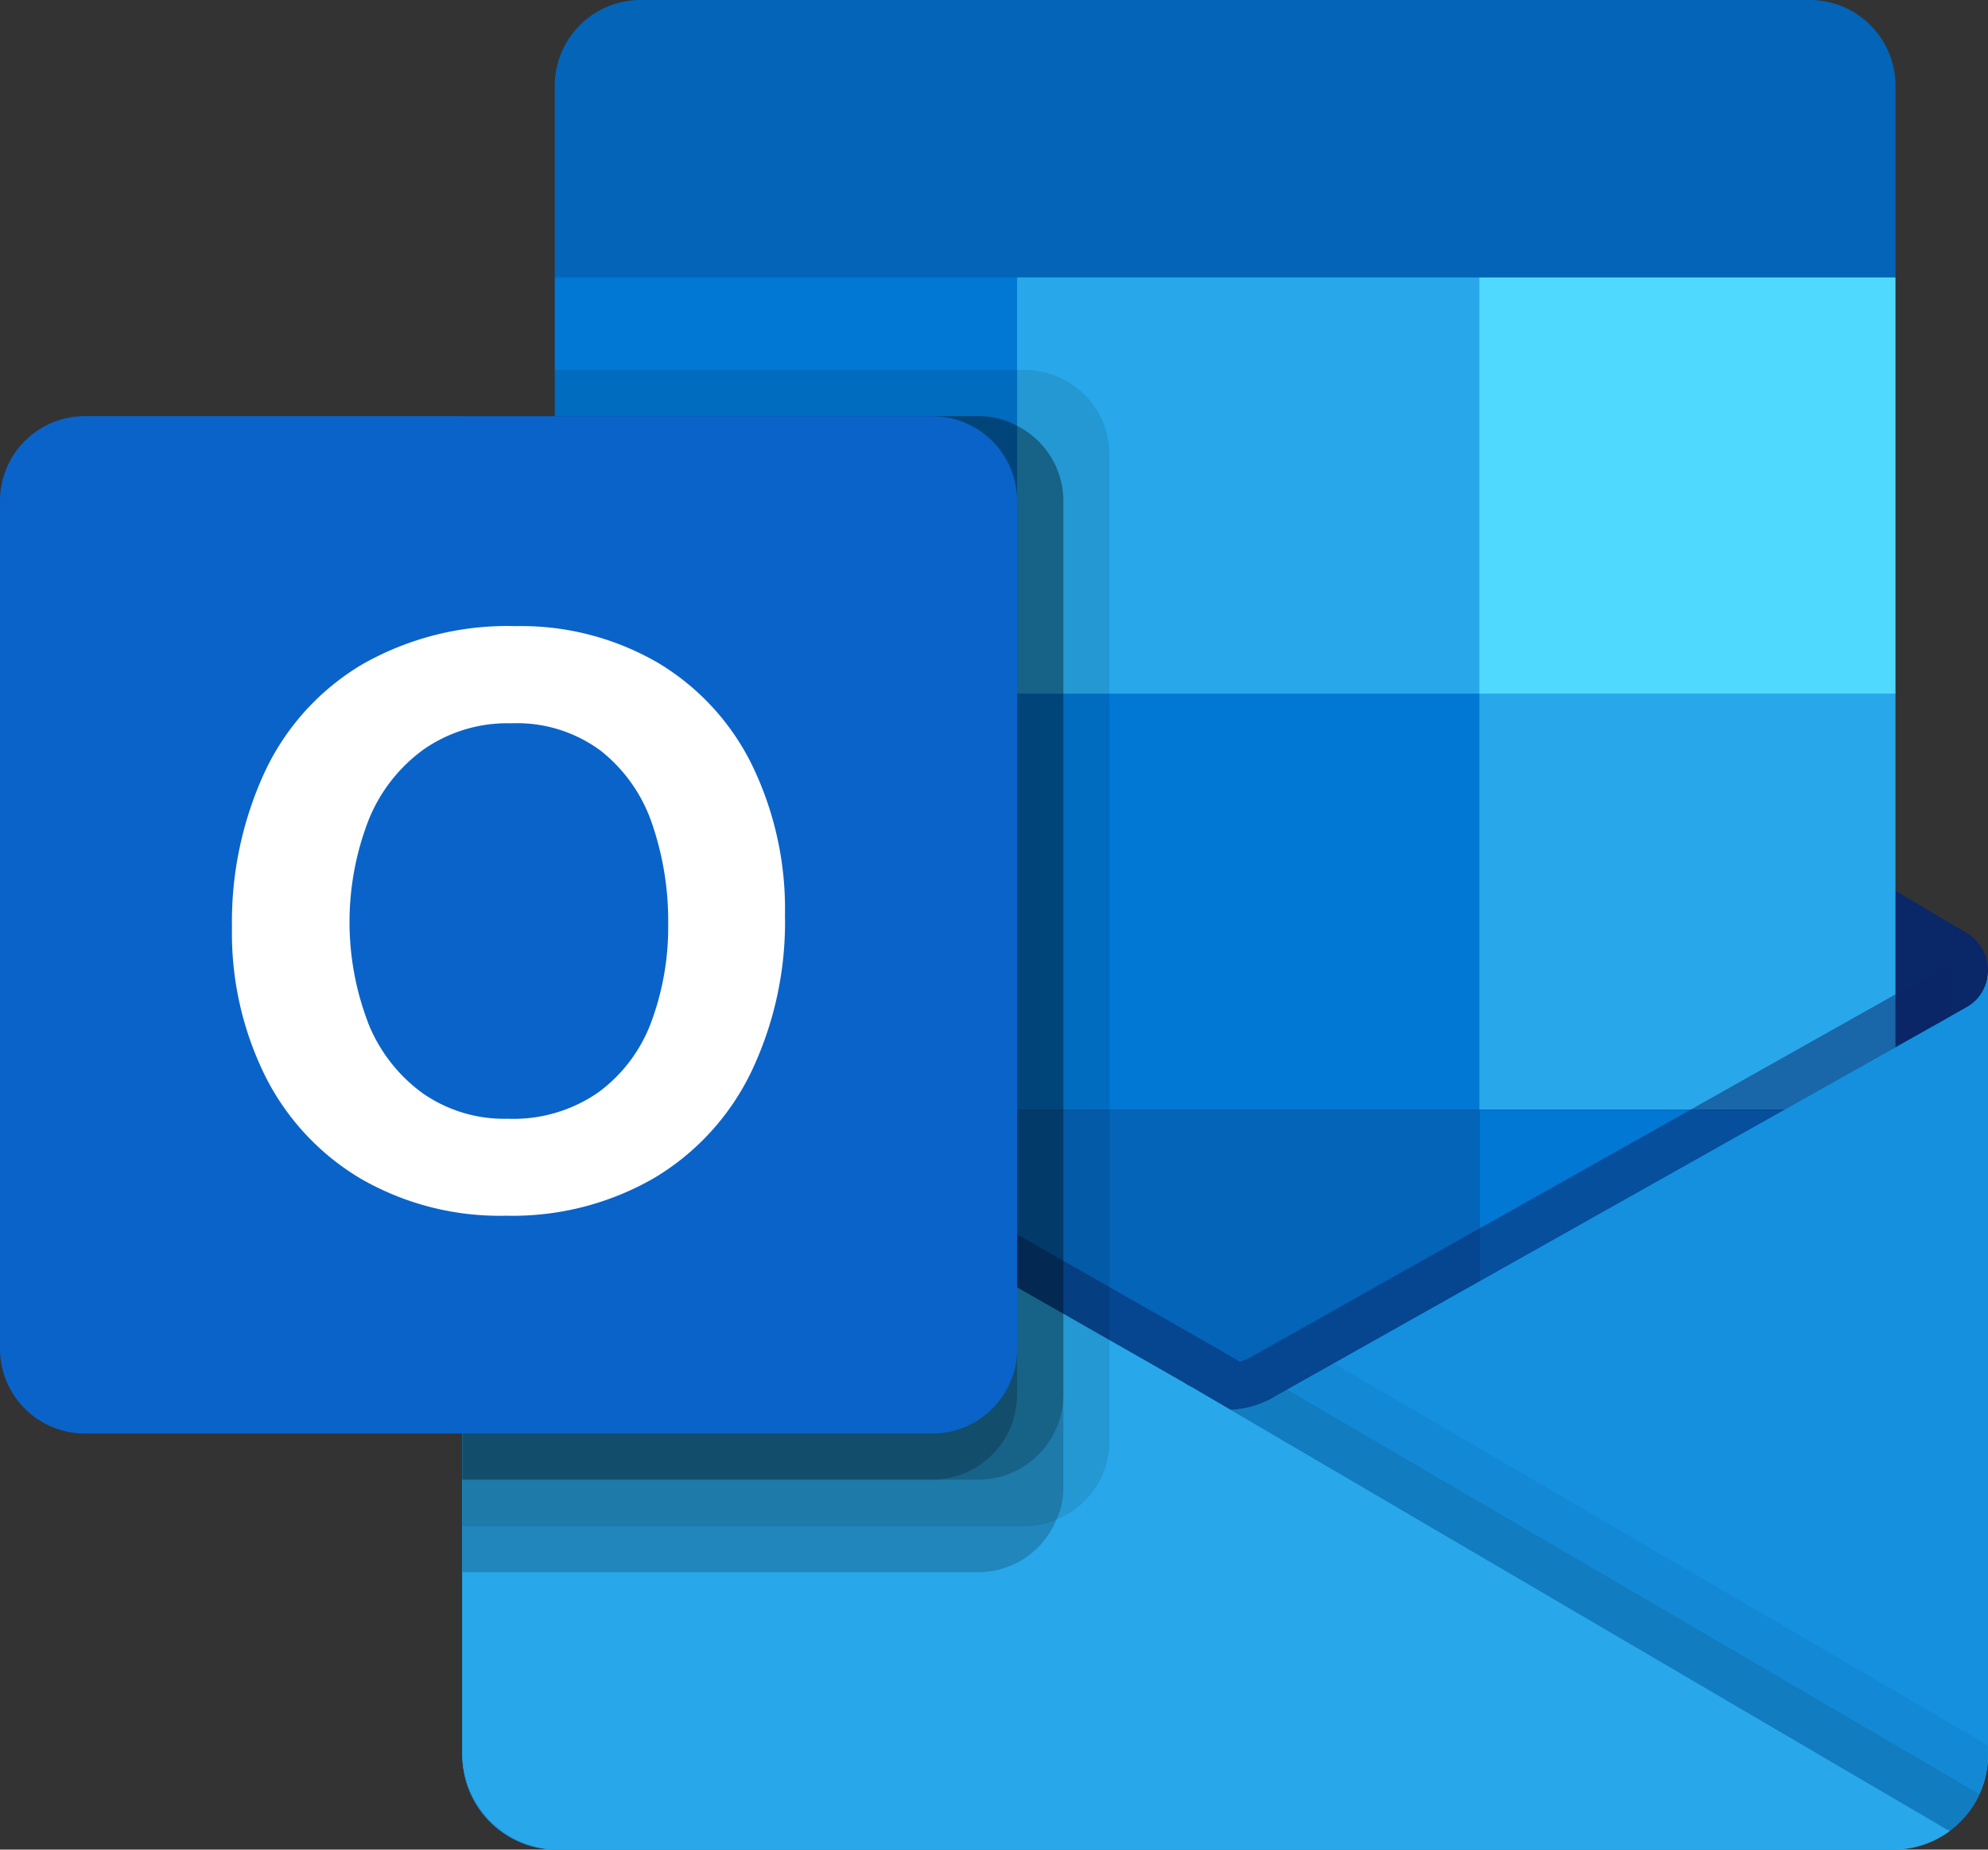 <svg xmlns="http://www.w3.org/2000/svg" xmlns:xlink="http://www.w3.org/1999/xlink" width="400" height="372.087" viewBox="0 0 400 372.087">
  <rect x="0" y="0" width="400" height="372.087" fill="#333333" stroke="none"/>
  <defs>
    <linearGradient id="linear-gradient" x1="0.5" y1="-5.062" x2="0.5" y2="-4.062" gradientUnits="objectBoundingBox">
      <stop offset="0" stop-color="#35b8f1"/>
      <stop offset="1" stop-color="#28a8ea"/>
    </linearGradient>
    <linearGradient id="linear-gradient-2" x1="0.174" y1="-4.437" x2="0.826" y2="-3.307" gradientUnits="objectBoundingBox">
      <stop offset="0" stop-color="#1784d9"/>
      <stop offset="0.5" stop-color="#107ad5"/>
      <stop offset="1" stop-color="#0a63c9"/>
    </linearGradient>
  </defs>
  <g id="microsoft-outlook-icon" transform="translate(0 -17.86)">
    <path id="Path_108578" data-name="Path 108578" d="M426.064,241.871a8.924,8.924,0,0,0-4.258-7.672h-.047l-.164-.094L282.988,152.06a19.451,19.451,0,0,0-1.859-1.109,18.5,18.5,0,0,0-18.922,1.109L123.6,234.1l-.164.094a9.032,9.032,0,0,0,.219,15.468l138.6,82.045a21.232,21.232,0,0,0,1.859,1.109,18.628,18.628,0,0,0,17.062,0,19.456,19.456,0,0,0,1.859-1.109l138.6-82.045A8.9,8.9,0,0,0,426.064,241.871Z" transform="translate(-26.071 -28.663)" fill="#0a2767"/>
    <path id="Path_108579" data-name="Path 108579" d="M144.949,158.428h90.959V241.8H144.949Zm267.7-84.756V35.532A17.277,17.277,0,0,0,395.78,17.86H159.746a17.282,17.282,0,0,0-16.867,17.672v38.14l139.529,37.21Z" transform="translate(-31.256)" fill="#0364b8"/>
    <path id="Path_108580" data-name="Path 108580" d="M142.88,89.3H235.9v83.717H142.88Z" transform="translate(-31.257 -15.629)" fill="#0078d4"/>
    <path id="Path_108581" data-name="Path 108581" d="M354.972,89.3H261.95v83.717l93.022,83.717h83.717V173.025Z" transform="translate(-57.306 -15.629)" fill="#28a8ea"/>
    <path id="Path_108582" data-name="Path 108582" d="M261.95,196.47h93.022v83.717H261.95Z" transform="translate(-57.306 -39.074)" fill="#0078d4"/>
    <path id="Path_108583" data-name="Path 108583" d="M261.95,303.63h93.022v83.717H261.95Z" transform="translate(-57.306 -62.517)" fill="#0364b8"/>
    <path id="Path_108584" data-name="Path 108584" d="M145.53,304.51h90.959v75.8H145.53Z" transform="translate(-31.837 -62.709)" fill="#14447d"/>
    <path id="Path_108585" data-name="Path 108585" d="M381.02,303.63h83.717v83.717H381.02Z" transform="translate(-83.354 -62.517)" fill="#0078d4"/>
    <path id="Path_108586" data-name="Path 108586" d="M421.785,275.189l-.18.094-138.6,77.952a20.545,20.545,0,0,1-1.859,1.039,19.3,19.3,0,0,1-7.515,1.859l-7.57-4.43a19.1,19.1,0,0,1-1.859-1.07L123.736,270.47h-.062l-4.594-2.57V425.709a19.063,19.063,0,0,0,19.187,18.937H407.152c.156,0,.3-.078.469-.078a23.454,23.454,0,0,0,6.508-1.359,18.471,18.471,0,0,0,2.617-1.359c.625-.352,1.7-1.125,1.7-1.125a18.774,18.774,0,0,0,7.609-15.023V267.908A8.4,8.4,0,0,1,421.785,275.189Z" transform="translate(-26.051 -54.7)" fill="url(#linear-gradient)"/>
    <path id="Path_108587" data-name="Path 108587" d="M415.99,263.7v9.672L271.063,373.156l-150.044-106.2a.09.09,0,0,0-.094-.094h0L107.16,258.58V251.6l5.672-.094,12,6.883.281.094,1.023.648s141.021,80.467,141.4,80.647l5.4,3.164c.469-.187.93-.375,1.492-.555.281-.187,140-78.788,140-78.788Z" transform="translate(-23.443 -51.114)" fill="#0a2767" opacity="0.5"/>
    <path id="Path_108588" data-name="Path 108588" d="M421.785,275.191l-.18.1-138.6,77.952a20.552,20.552,0,0,1-1.859,1.039,19.417,19.417,0,0,1-17.062,0,20.564,20.564,0,0,1-1.859-1.039l-138.6-77.952-.164-.1a8.378,8.378,0,0,1-4.383-7.281v157.8a19.062,19.062,0,0,0,19.179,18.937H406.871a19.057,19.057,0,0,0,19.179-18.937h0V267.91A8.4,8.4,0,0,1,421.785,275.191Z" transform="translate(-26.051 -54.702)" fill="#1490df"/>
    <path id="Path_108589" data-name="Path 108589" d="M328.34,375.67l-2.078,1.164a20.7,20.7,0,0,1-1.859,1.055,19.255,19.255,0,0,1-7.312,1.937l52.733,62.358,91.99,22.164a19.007,19.007,0,0,0,5.836-7.281Z" transform="translate(-69.368 -78.276)" opacity="0.1"/>
    <path id="Path_108590" data-name="Path 108590" d="M337.74,368.9l-11.469,6.445a20.682,20.682,0,0,1-1.859,1.055,19.254,19.254,0,0,1-7.312,1.938l24.7,68.116,120.045,16.383a18.8,18.8,0,0,0,7.516-15.031v-2.039Z" transform="translate(-69.37 -76.795)" opacity="0.05"/>
    <path id="Path_108591" data-name="Path 108591" d="M138.515,444.649H406.838a19.245,19.245,0,0,0,11.484-3.719l-152.278-89.2a19.085,19.085,0,0,1-1.859-1.07L123.718,270.5h-.062l-4.586-2.586V425.173a19.463,19.463,0,0,0,19.445,19.476Z" transform="translate(-26.048 -54.702)" fill="#28a8ea"/>
    <path id="Path_108592" data-name="Path 108592" d="M249.3,130.167V328.585a17.1,17.1,0,0,1-10.7,15.812,16.015,16.015,0,0,1-6.328,1.3H119.07V122.424h18.6v-9.3h94.6A17.084,17.084,0,0,1,249.3,130.167Z" transform="translate(-26.048 -20.84)" opacity="0.1"/>
    <path id="Path_108593" data-name="Path 108593" d="M240,142.074V340.492A15.082,15.082,0,0,1,238.6,347a16.954,16.954,0,0,1-15.625,10.578H119.07V125.02h103.9a15.681,15.681,0,0,1,7.719,1.953A16.919,16.919,0,0,1,240,142.074Z" transform="translate(-26.048 -23.443)" opacity="0.2"/>
    <path id="Path_108594" data-name="Path 108594" d="M240,142.074V321.883a17.172,17.172,0,0,1-17.023,17.086H119.07V125.02h103.9a15.681,15.681,0,0,1,7.719,1.953A16.919,16.919,0,0,1,240,142.074Z" transform="translate(-26.048 -23.443)" opacity="0.2"/>
    <path id="Path_108595" data-name="Path 108595" d="M230.693,142.074V321.883a17.106,17.106,0,0,1-17.023,17.086h-94.6V125.02h94.6a17.031,17.031,0,0,1,17.023,17.039Z" transform="translate(-26.048 -23.443)" opacity="0.2"/>
    <path id="Path_108596" data-name="Path 108596" d="M17.054,125.02H187.6a17.056,17.056,0,0,1,17.054,17.054V312.618A17.056,17.056,0,0,1,187.6,329.672H17.054A17.056,17.056,0,0,1,0,312.618V142.074A17.056,17.056,0,0,1,17.054,125.02Z" transform="translate(0 -23.443)" fill="url(#linear-gradient-2)"/>
    <path id="Path_108597" data-name="Path 108597" d="M66.362,208.356a49.611,49.611,0,0,1,19.476-21.515,58.9,58.9,0,0,1,30.945-7.758,54.8,54.8,0,0,1,28.64,7.359A49.134,49.134,0,0,1,164.368,207a66.275,66.275,0,0,1,6.64,30.234,70.016,70.016,0,0,1-6.836,31.624,50.3,50.3,0,0,1-19.531,21.273,56.979,56.979,0,0,1-29.71,7.555,55.947,55.947,0,0,1-29.273-7.445,50,50,0,0,1-19.2-20.593,64.775,64.775,0,0,1-6.719-29.867A71.967,71.967,0,0,1,66.362,208.356Zm20.757,50.515A32.144,32.144,0,0,0,98.08,273.027a28.666,28.666,0,0,0,17.117,5.156,29.983,29.983,0,0,0,18.273-5.32,30.814,30.814,0,0,0,10.64-14.156,54.944,54.944,0,0,0,3.4-19.75,60.044,60.044,0,0,0-3.2-20,31.636,31.636,0,0,0-10.3-14.75,28.288,28.288,0,0,0-18.109-5.578,29.475,29.475,0,0,0-17.515,5.2,32.443,32.443,0,0,0-11.164,14.281,56.753,56.753,0,0,0-.078,40.788Z" transform="translate(-13.066 -35.265)" fill="#fff"/>
    <path id="Path_108598" data-name="Path 108598" d="M381.02,89.3h83.717v83.717H381.02Z" transform="translate(-83.354 -15.629)" fill="#50d9ff"/>
  </g>
</svg>
